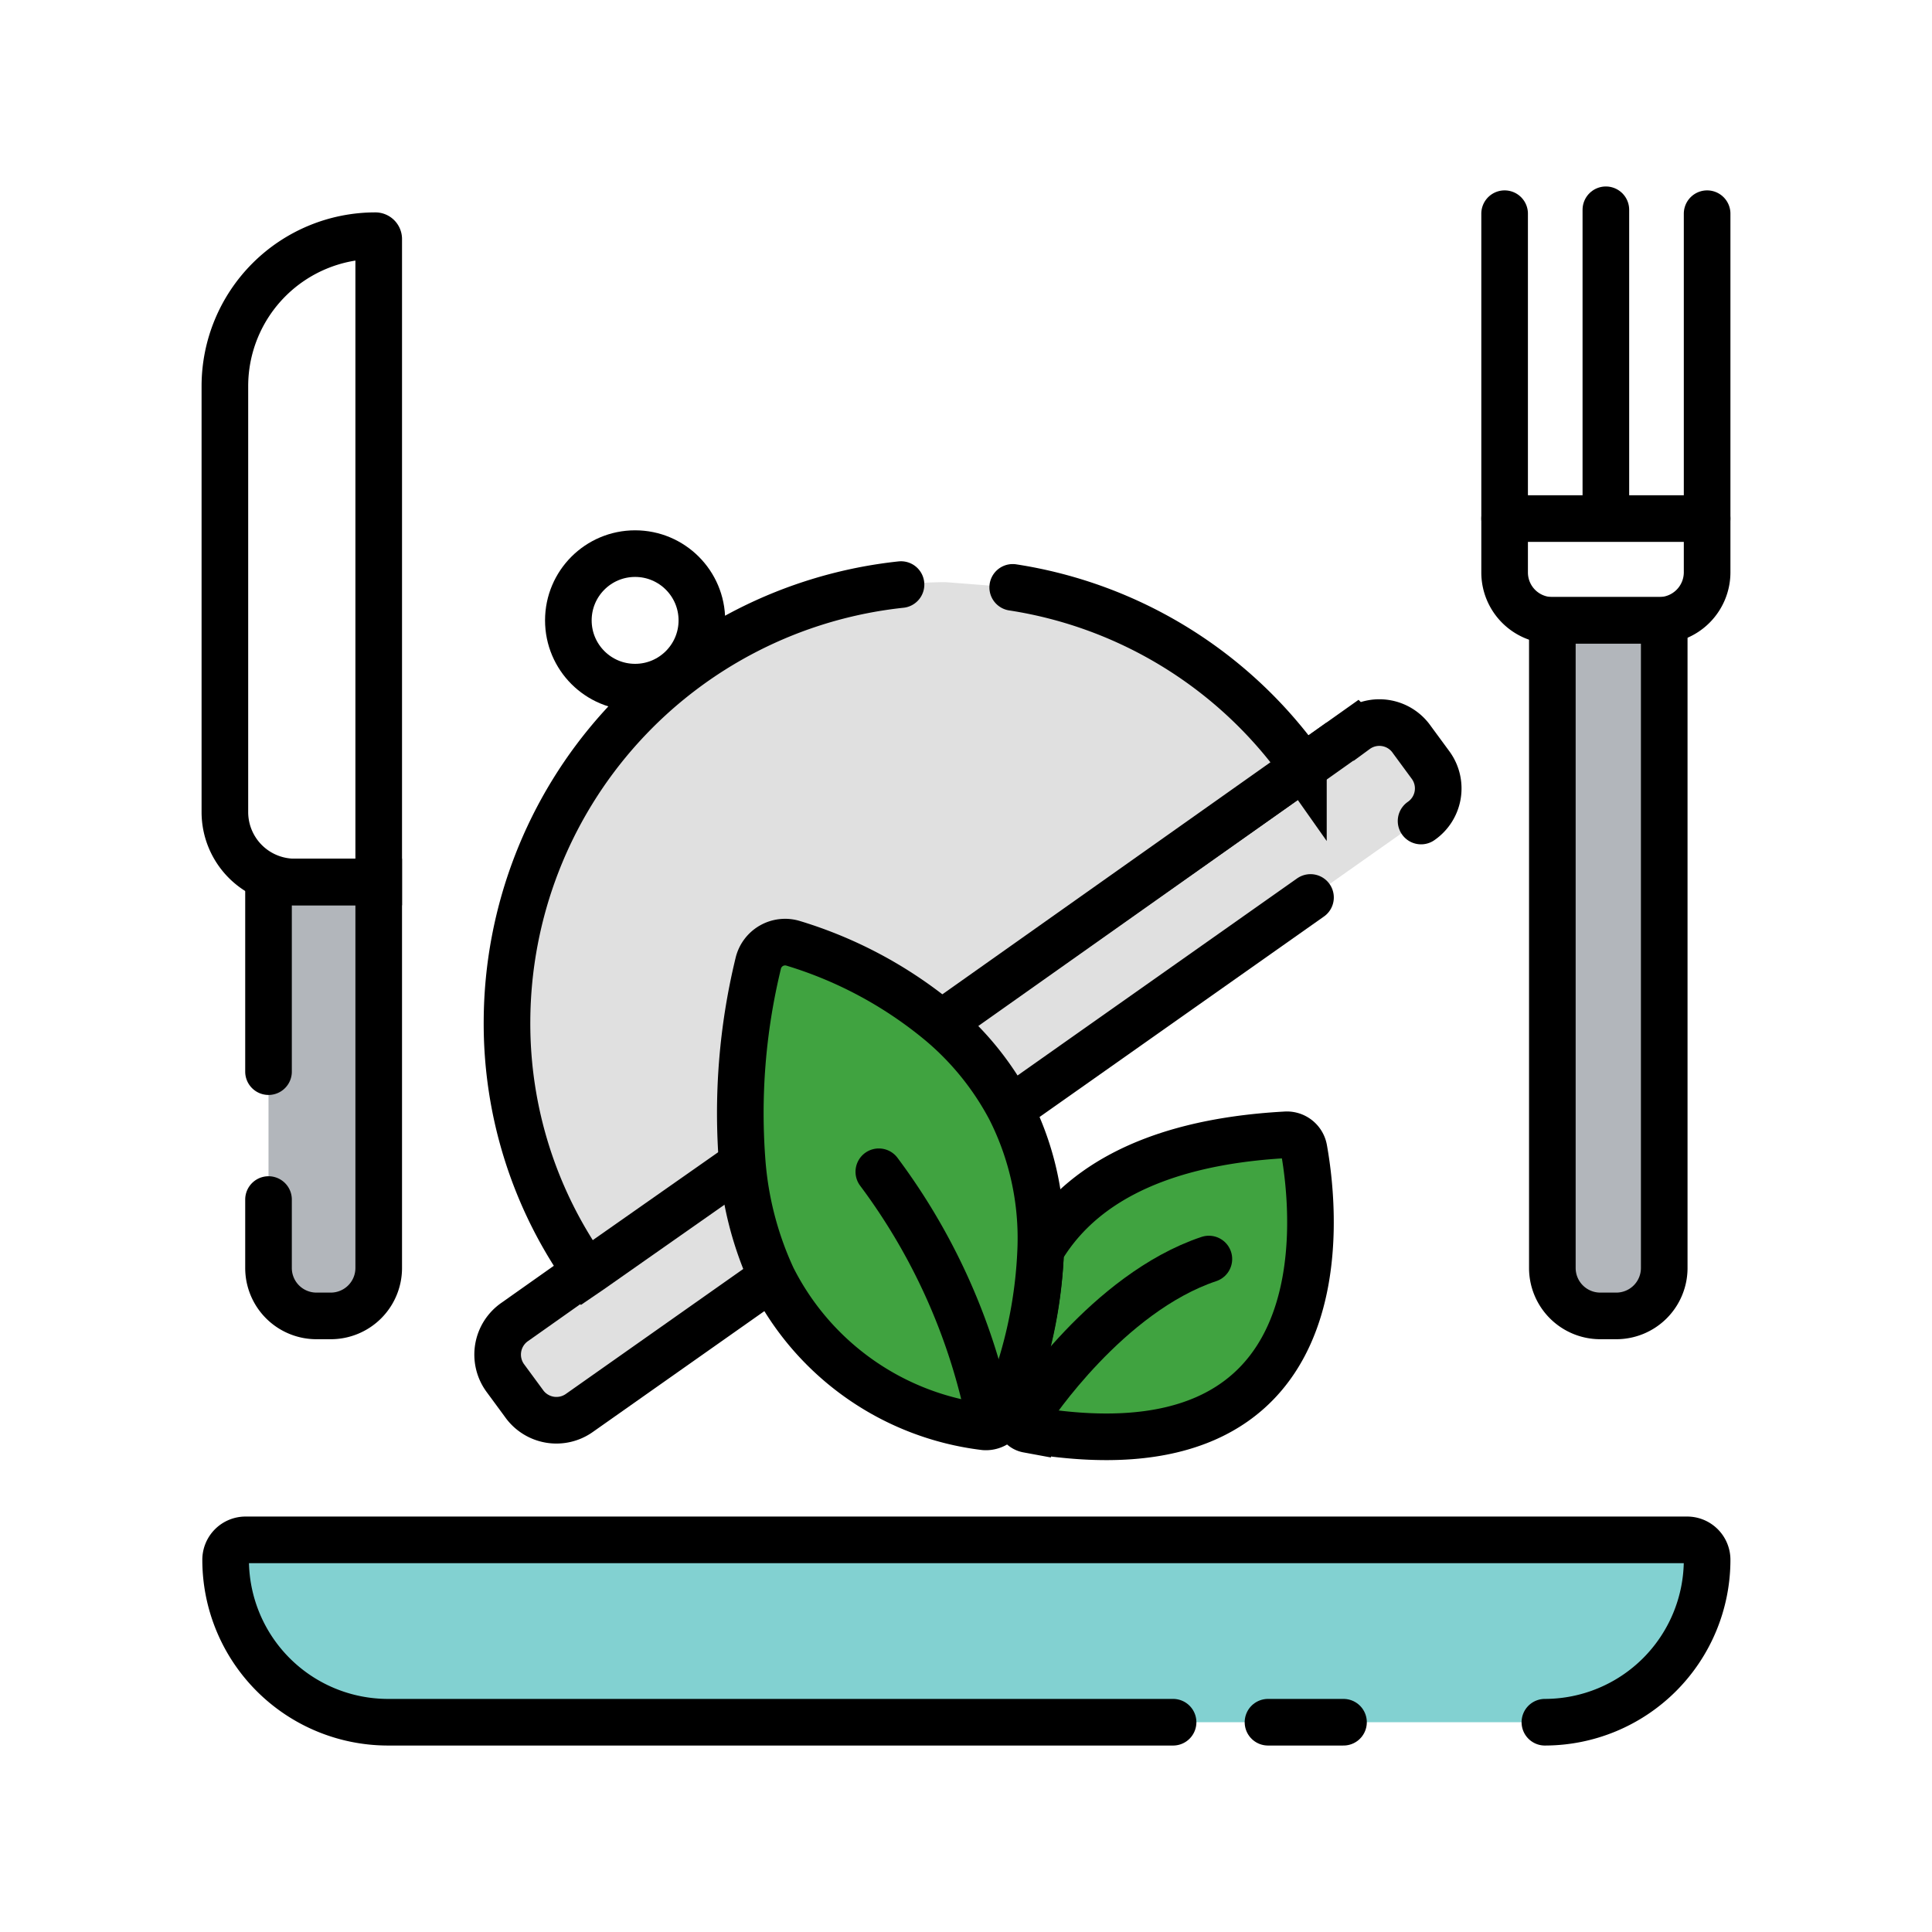 <svg xmlns='http://www.w3.org/2000/svg' viewBox='-10 -10 101.99 103.61' width='60' height='60'><defs><style>.cls-4,.cls-5,.cls-8{stroke:#000;stroke-miterlimit:10;stroke-width:2.5px}.cls-4,.cls-8{stroke-linecap:round}.cls-3{fill:#e0e0e0}.cls-4,.cls-5{fill:none}.cls-8{fill:#40a340}</style></defs><g id='vegetarian-Layer_2' data-name='Layer 2'><g id='vegetarian-Layer_1-2' data-name='Layer 1'><path d='M52.1 82.36H10a8.71 8.71 0 01-8.71-8.7h0a1.07 1.07 0 011.07-1.08h77.31a1.07 1.07 0 011.07 1.08h0a8.71 8.71 0 01-8.7 8.7' stroke-linecap='round' stroke='#000' stroke-miterlimit='10' stroke-width='2.5' fill='#82d1d1'/><path fill='#b4c2db' stroke-linecap='round' stroke='#000' stroke-miterlimit='10' stroke-width='2.5' d='M61.24 82.36h-4.05'/><rect class='cls-3' x='11.41' y='44.51' width='59.37' height='5.92' rx='2.13' transform='rotate(-35.19 41.086 47.456)'/><path class='cls-4' d='M59.47 38.13l-16.1 11.35M30.6 58.49l-10.32 7.27a2.13 2.13 0 01-3-.51l-1-1.36a2.13 2.13 0 01.52-3l3.78-2.67.22-.15 8.2-5.68m10.65-7.53l19.44-13.7 2.82-2a2.12 2.12 0 013 .51l1 1.36a2.12 2.12 0 01-.51 3'/><path class='cls-3' d='M43.5 21.5a23.44 23.44 0 0115.59 9.66L39.9 44.74 20.65 58.26a23 23 0 01-4.27-13.52A23.63 23.63 0 0139.9 21.22'/><path class='cls-4' d='M37.51 21.35a23.64 23.64 0 00-21.13 23.39 23.05 23.05 0 004.27 13.52l.22-.15 8.13-5.7m10.68-7.52l.21-.15 19.2-13.58A23.44 23.44 0 0043.5 21.5'/><circle class='cls-5' cx='23.25' cy='23.27' r='3.58'/><path d='M3.59 47.47V37.3H9.5V58a2.57 2.57 0 01-2.57 2.57h-.77A2.57 2.57 0 013.59 58v-3.67' fill='#b2b6bb' stroke-linecap='round' stroke='#000' stroke-miterlimit='10' stroke-width='2.5'/><path class='cls-5' d='M9.32 2.64a.18.18 0 01.18.18V37.3H5a3.75 3.75 0 01-3.75-3.75V10.71a8.07 8.07 0 018.07-8.07z'/><path class='cls-4' d='M80.74 1.46V20.7a2.58 2.58 0 01-2.57 2.57h-5.73a2.57 2.57 0 01-2.56-2.57V1.46'/><path d='M72.44 23.27h6V58a2.57 2.57 0 01-2.57 2.57H75A2.57 2.57 0 0172.44 58V23.27h0z' fill='#b2b6bb' stroke='#000' stroke-miterlimit='10' stroke-width='2.5'/><path class='cls-4' d='M75.31 1.25v15.62m-5.43.94h10.86'/><path class='cls-8' d='M44.3 66.66a.58.58 0 01-.46-.44 14.49 14.49 0 01-.27-1.77 24.5 24.5 0 001.43-7.4c1.79-3.06 5.55-5.77 13.12-6.19a.93.93 0 011 .77c.65 3.61 2.15 17.97-14.82 15.03z'/><path class='cls-4' d='M44.48 65.58s4.1-6.24 9.54-8.06'/><path class='cls-8' d='M45 57.05a24.5 24.5 0 01-1.46 7.4c-.17.47-.35 1-.55 1.45a1 1 0 01-1 .62 14.71 14.71 0 01-11.38-8A18.09 18.09 0 0129 52.41a34 34 0 01.85-10.73 1.48 1.48 0 011.88-1.09 22.59 22.59 0 017.94 4.29 15.51 15.51 0 013.69 4.59A15.33 15.33 0 0145 57.05z'/><path class='cls-4' d='M42.19 65.77a33.16 33.16 0 00-5.87-12.93'/></g></g></svg>